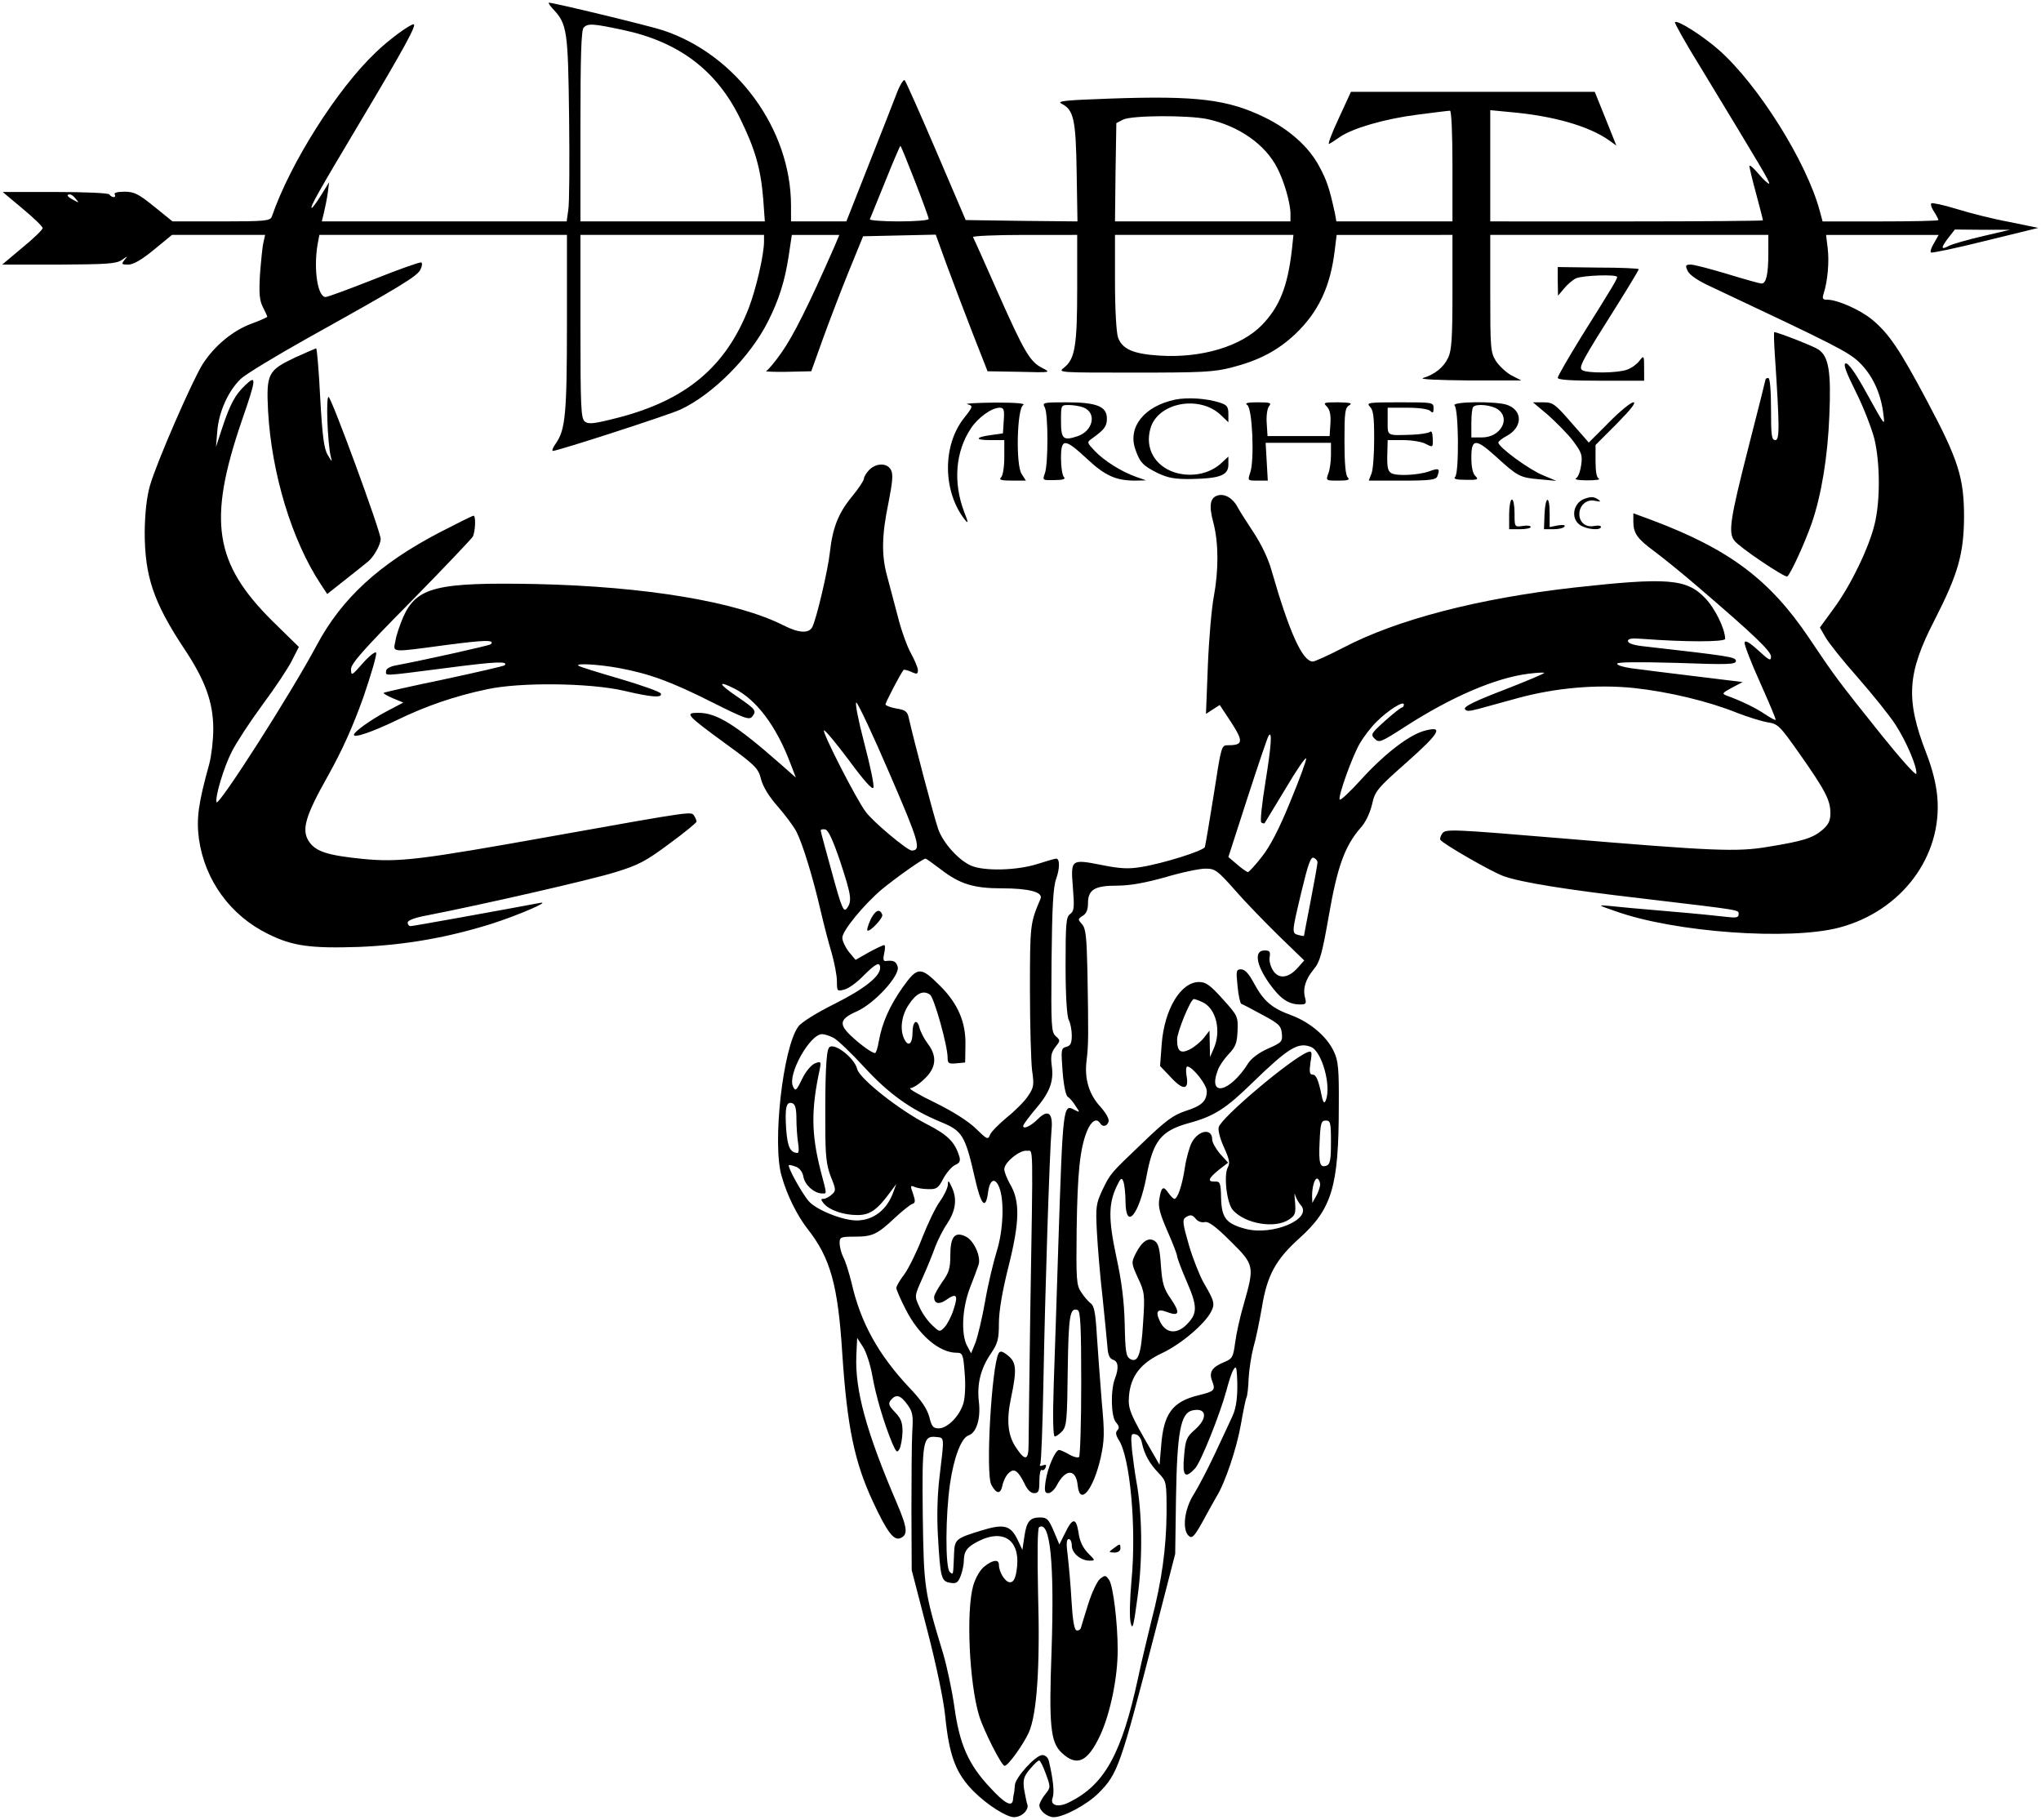 <?xml version="1.0" encoding="UTF-8"?>
<svg data-bbox="0.8 1 754.2 672" viewBox="0 0 756 674" height="898.667" width="1008" xmlns="http://www.w3.org/2000/svg" data-type="shape">
    <g>
        <path d="M204.8 3.3c5.3 5.6 5.6 8 6 40.2.2 16.5.1 31.9-.3 34.2l-.6 4.3h-90.7l.8-3.3c.4-1.7 1.1-5 1.4-7.2l.5-4-2.9 4.7c-1.7 2.7-3.2 4.8-3.5 4.8-.9 0 2.3-5.7 18-32 16.3-27.3 21-36 19.7-36-1.4 0-9.3 5.8-14 10.4-14.3 13.5-31.8 41.2-38.5 60.8-.6 1.6-2.4 1.8-18.7 1.8H63.9l-6.8-5.5c-5.8-4.7-7.4-5.5-11-5.5-2.6 0-4 .4-3.6 1 .3.5.2 1-.4 1-.5 0-1.2-.4-1.6-1-.3-.5-8.8-.9-20.1-.9H1l7.4 6.2c4.1 3.4 7.4 6.6 7.4 7.2 0 .5-3.3 3.8-7.5 7.2L.8 98h20.9c17.9-.1 21.3-.3 23.4-1.7 2.3-1.6 2.3-1.6 1 0-1.2 1.5-1.1 1.7 1.4 1.7 1.9 0 5-1.8 9.5-5.5l6.7-5.5h34.5l-.6 2.7c-.4 1.6-.9 6.9-1.3 11.9-.4 7.2-.2 9.6 1.1 12.2.9 1.7 1.6 3.3 1.6 3.5s-2.6 1.4-5.9 2.6c-6.8 2.5-13.6 8.1-18 14.9-3.9 6.2-17.2 36.7-19.6 45.2-1.2 4.4-1.8 10-1.9 17 0 16.3 3.2 26 14.6 43.2C76 251.9 79 260.1 79 270c0 4.2-.7 10-1.5 13-4.1 14.7-4.8 20.3-3.8 27.8 2.2 15.3 11.7 28.3 25.6 35.1 9 4.5 15.8 5.4 33.7 4.8 17.1-.7 33.1-3.5 49.5-8.7 9.6-3.1 21.9-8.4 17.5-7.6-13.8 2.6-47 8.6-47.9 8.6-.6 0-1.1-.6-1.1-1.3 0-.8 2.5-1.8 6.8-2.6 20.6-4 61.7-13.4 70.2-16.1 8.5-2.6 11.3-4.1 19.9-10.5 5.6-4.1 10.1-7.8 10.1-8.2 0-.5-.4-1.4-.9-2.2-1.1-1.6 0-1.8-51.5 7.4-50.8 9.1-57.7 9.9-71.3 8.6-12.9-1.3-17.4-2.7-19.9-6.5-2.8-4.3-1.3-9.4 7.1-24.3 5.4-9.7 9.2-18.2 13.1-29.1 2.9-8.5 5.1-15.9 4.7-16.5-.3-.5-2.5 1.2-4.9 3.9-4.1 4.7-4.3 4.8-4.4 2.3 0-2.1 4.4-7.1 22.1-25 12.1-12.3 22.4-23.2 23-24.1 1-1.9 1.2-7.8.3-7.8-.4 0-6 2.8-12.6 6.2-22.4 11.7-36.2 24.4-45.5 41.8-9.6 18-36.5 60-37.1 58.1s2.7-13 5.7-18.8c1.6-3.2 6.7-11 11.4-17.4 4.7-6.3 9.6-13.7 10.9-16.4l2.5-4.9-9.7-9.5c-21.7-21.5-24.1-37.2-11.5-74.1 5.5-15.8 5.6-17.4 1.4-13.4-3.8 3.6-5.6 6.9-8.6 15.9l-2.3 7 .5-6c.6-7.1 4.1-14.8 8.7-19.2 1.8-1.7 13-8.5 24.8-15.1 34.3-19.1 40.4-22.8 41.7-25.3.7-1.4.8-2.5.3-2.7s-8.4 2.6-17.4 6.2c-9.1 3.6-17.2 6.6-18 6.6-2.9 0-4.5-10-3-19.3l.7-3.7H210v32.7c0 33.8-.6 39.5-4.1 44.5-1.1 1.5-1.6 2.8-1.1 2.8 1.8 0 42.9-13.3 47.2-15.3 11.9-5.5 25.9-19.5 32.5-32.7 4-7.9 6.2-14.9 7.6-24l1.2-8h17.6l-1.9 4.5c-9.5 21.6-15.1 32.8-19.6 39.2-2.4 3.4-4.9 6.4-5.6 6.7-.7.2 2.8.4 7.7.3l9-.2 4.3-12c2.4-6.6 6.7-17.9 9.6-25l5.3-13 13.4-.3 13.5-.3 4.1 11.3c2.3 6.2 6.6 17.6 9.6 25.3l5.5 14 11.8.2c11.7.3 11.8.3 8.5-1.4-4.6-2.3-6.7-5.9-16.6-28.2-4.7-10.7-8.8-19.8-9.1-20.3-.3-.4 8.3-.8 19-.8H399v19.6c0 21.3-.8 26.3-4.8 29.5-2.5 1.9-2.3 1.9 26 1.9 24.9 0 29.4-.2 36-1.9 10.1-2.6 17-6.2 23.6-12.4 8.6-8.2 13-17.6 14.6-31l.7-5.7H538v21.1c0 17.2-.3 21.7-1.6 24.4-1.7 3.6-5 6.2-9.3 7.5-1.5.5 5.9.8 16.9.9h19.5l-3.7-1.9c-2-1.1-4.5-3.5-5.7-5.3-2-3.2-2.1-4.8-2.1-25.1V87h103v6.7c0 8-.8 11.3-2.5 11.3-.7 0-6.4-1.6-12.6-3.5-6.3-1.9-12.4-3.5-13.6-3.5-2 0-2.1.3-1.2 2.3.7 1.5 3.8 3.7 8.7 5.9 46.3 21.8 50.8 24.1 54.9 28 4.8 4.7 7.8 11.1 8.8 18.3.7 5.7 1.3 6.4-7.1-8.7-3.5-6.2-5.9-9.5-6.8-9.2s.2 3.3 3.9 10.7c2.8 5.6 5.8 13.4 6.8 17.3 2.1 8.9 2.2 22.7.1 31.4-2 8.6-8.9 22.9-15.2 31.4l-5.1 7 2 3.5c1.1 2 6.5 8.8 12.1 15.1 5.5 6.3 11.8 14.1 13.9 17.4 4 6.1 8.2 16 7.7 18.2-.2.7-6-5.8-12.9-14.4-16.4-20.5-17.2-21.6-26.8-35.9-14.6-21.7-29.6-32.9-58.3-43.7l-6.8-2.5v3c0 4.4 1.4 6.4 7.8 11.1 3.1 2.3 10.4 8.2 16.2 13.2 21 18 27 23.8 27 25.8 0 1.7-.7 1.4-4.7-2.3-3.4-3.1-4.9-3.9-5.1-2.9-.1.9 2.5 7.6 5.8 14.9 3.3 7.4 5.9 13.5 5.7 13.7s-2-.8-4.1-2.2c-3.4-2.3-8.8-4.9-14.1-6.8-1.8-.7-1.5-1 2-2.9l4-2.1-18-2.2c-9.9-1.2-20.4-2.5-23.2-2.9-2.9-.4-5.3-1.1-5.3-1.7s7.2-.7 22-.3c19.1.7 22 .6 22-.7 0-1.5-2.2-1.8-34.7-5.5-3.4-.4-5.3-1.1-5.3-1.9 0-.9 1.4-1.1 5.3-.8 15.8 1.2 30.7 1.2 30.7 0 0-3.7-3.8-11.4-7.4-15.1-6.9-7.2-14-7.7-48.5-3.9-35.3 4-65.6 11.8-85.6 22.3-5.4 2.8-10.5 5.1-11.2 5.1-3.8 0-8.6-10.4-15.3-33.7-1.2-4.4-3.9-9.9-6.6-14-2.5-3.8-5.2-8-6-9.5-1.7-3.3-4.8-5.1-7.4-4.3-2.8.9-3.3 3.7-1.5 10.3 1.9 7.5 1.9 17.4.1 27.2-.8 4.1-1.8 15.6-2.2 25.5l-.7 17.9 2.6-1.7 2.5-1.6 4.3 6.5c4.5 7 4.4 8.4-1.2 8.4-2.5 0-2.5.1-5.3 18.2-1.6 10.1-3.1 18.8-3.3 19.5-.5 1.4-15.5 6.1-23.6 7.4-4.7.8-7.9.6-14.4-.7-11.7-2.3-11.7-2.2-10.9 8.2.6 7.5.5 8.8-1 9.9s-1.7 3.3-1.7 19.2c0 11.3.5 18.8 1.2 20.1.6 1.1 1.1 3.7 1.1 5.7 0 2.9-.5 3.8-2 4.2-2 .5-2 1-1.4 9.2.4 5.1 1.2 8.9 1.9 9.3s2 1.9 2.9 3.4c1.7 2.5 1.7 2.5-.5 1.4-4.1-2.3-4.2-1.3-5.9 50.5-.6 18.1-1.3 41.4-1.7 51.7-.4 12.2-.2 18.8.4 18.8.5 0 1.8-.9 2.8-2 1.6-1.8 1.8-4.3 2-22.6.3-20.3.8-23.3 3.7-22.2 1 .4 1.3 6.1 1.3 27.1 0 14.6-.4 26.9-.8 27.3s-2.1 0-3.6-.9c-1.6-.9-3.3-1.7-3.8-1.7-1.4 0-4.3 6.7-5 11.6-.5 3.6-.3 4.4 1 4.4.9 0 2.3-1.3 3.1-2.8 3.3-6.4 7.2-6.3 7.8 0 .8 7.7 5.8 1.5 8.5-10.3 1.4-6.5 1.5-9 .4-20.8-.6-7.4-1.4-18.3-1.8-24.3-.5-8.6-1-11.2-2.3-12.1-.9-.7-2.5-2.5-3.5-4.1-1.8-2.6-1.9-4.7-1.7-23 .3-21.2 1.2-30.1 3.8-36.6 1.6-3.9 3.6-5.1 4.9-3 .9 1.5 2.5 1.2 3.1-.5.4-.9-.8-3.1-2.9-5.5-4.4-4.7-6.1-10.6-5.2-17.4.7-5.6.7-9.5.3-32.7-.3-13.1-.6-16-2-17.6-1.6-1.8-1.6-1.9.2-3.1 1.4-.8 2-2.3 2-4.6 0-5.1 2.4-6.6 10.7-6.6 4.9 0 10.3-1 17.9-3.1 6-1.8 12.7-3.2 14.9-3.2 3.6 0 4.4.6 10.9 7.9 3.8 4.4 11.2 12 16.3 17l9.4 9.1-2.3 2.6c-3.5 4-7.1 4.4-9.2 1.2-1-1.5-1.6-3.8-1.3-5.1.3-2 0-2.4-1.9-2.4-3.9 0-3.2 5.1 1.6 12 4.2 5.9 7.2 8 11.6 8 2.1 0 2.4-.3 1.8-2.5-.9-3.5.2-6.8 3.2-10.5 2.3-2.7 3.1-5.6 5.6-19.8 3.1-18 5.9-25.8 11.6-32.4 2-2.1 3.6-5.6 4.4-8.8 1.1-5 1.8-5.9 13-15.8 12.4-11 13.8-13.7 5.9-11.4-5.7 1.8-14.6 8.7-23.1 18.1-4.1 4.5-7.6 7.8-7.8 7.2-.5-1.5 4.7-16 7.5-20.8 1.4-2.4 4.2-6.1 6.3-8.1 4.2-4.2 10-7.8 10-6.3 0 .6-.3 1.1-.7 1.1-.5.1-3.3 2.3-6.3 5-5.1 4.6-5.4 5-3.8 6.6s2.3 1.3 11-4.3c17.3-11.2 33.8-18.3 46.1-19.8 3.2-.4 5.7-.5 5.7-.3 0 .3-6.7 3.1-14.9 6.3-10.2 3.9-14.8 6.1-14.5 7 .4 1 1.4 1 5.2 0 2.6-.7 9-2.5 14.2-3.9 14.2-3.9 29.5-5.2 43.2-3.8 13 1.4 27.9 5 38.2 9.2 3.9 1.5 9 3.1 11.3 3.5 3.9.6 4.5 1.2 11.9 11.7 9.5 13.5 11.4 17.2 11.4 21.9 0 2.9-.7 4.3-3 6.3-3.6 3-7.1 4.1-20 6.2-11.7 2-20.2 1.6-77.5-3.2-39.4-3.3-42-3.4-43.2-1.8-.7.9-1 2-.8 2.4.9 1.5 19.2 12 23.5 13.5 6.5 2.3 23 5 52.5 8.4 36.1 4.3 34.5 4 34.5 5.7 0 1.2-.9 1.4-4.2 1-2.4-.3-12.2-1.3-21.8-2.1s-19.5-1.7-22-2c-4.3-.4-4.2-.3 2.5 2 21.8 7.8 64.5 10.9 82.9 6 22.9-6.1 38.1-26.3 36.2-48.3-.4-4.7-1.8-10.4-4.1-16.3-7.7-19.9-7.1-29.5 3-49.1 8.8-17.2 10.9-24.6 11-38.3 0-14.6-2.1-21.2-13.7-43-10.2-19.2-14.1-24.9-20.3-30.1-4.5-3.7-12.9-7.4-16.6-7.4-1.8 0-2-.4-1.4-2.3 1.5-4.6 2.1-11.9 1.5-16.7l-.6-5h41.7l-1.7 3c-1 1.6-1.5 3.2-1.2 3.5s9.4-1.6 20.2-4.3l19.6-4.8-10.7-2.2c-6-1.1-14.7-3.3-19.5-4.8-4.9-1.5-9.1-2.4-9.4-2.1-.4.4.1 1.8 1 3.1.9 1.4 1.6 2.8 1.6 3.1s-9.7.5-21.5.5h-21.4l-1.1-4.1c-4.9-18-22.6-46.3-37.2-59.3-6-5.3-15.4-11.3-16.4-10.4-.2.3 3.9 7.7 9.3 16.4 23 37.9 26 42.9 25.6 43.4-.2.2-2-1.3-3.8-3.5-1.9-2.2-3.4-3.6-3.5-3 0 .5 1.1 5.2 2.5 10.3s2.5 9.5 2.5 9.8c0 .2-22.7.4-50.5.4H552V40.8l7.3.7c16.1 1.4 29.2 5.2 36.6 10.4l2.8 2-4-10-4-9.9h-90.3l-4.6 10c-2.6 5.5-4.1 9.7-3.5 9.3.7-.3 2.4-1.5 3.9-2.5 4.7-3.3 16.8-6.8 28.6-8.3 6.2-.8 11.7-1.5 12.3-1.5.5 0 .9 8.2.9 20.5V82h-43l-.5-2.8c-2-9.3-3-12.3-5.8-17.5-3.8-7.2-11-13.7-20.2-18.2-13.7-6.7-25.2-8.1-57-7-16.8.6-20.2.9-18.3 1.9 4.5 2.3 5.3 5.7 5.6 25.4l.3 18.2-20.7-.2-20.7-.3L346.8 56c-6-14-11.3-25.9-11.7-26.3s-1.8 1.8-3 5-5.9 15.1-10.4 26.5L313.5 82H293v-5.8c0-28.4-20.2-56-47.5-65C240.3 9.5 205.2 1 203.3 1c-.3 0 .3 1 1.5 2.3m26 7.8c20.7 4.4 34.7 15 43.4 32.9 5.5 11.2 7.6 18.5 8.5 29.7l.6 8.3H215V46.7c0-26.1.3-35.6 1.2-36.5 1.6-1.6 3.3-1.5 14.6.9m216.4 33c11.6 2.5 21.4 9.3 25.9 18.1 2.6 5 4.9 13.1 4.9 17V82h-65l.2-18.2.3-18.2 2.5-1.3c3.2-1.6 23.9-1.7 31.2-.2m-108.3 23c2.8 7.2 5.1 13.5 5.1 14s-5 .9-11.1.9-10.9-.4-10.7-.8 2.7-6.7 5.7-14c2.9-7.3 5.5-13.2 5.6-13.2.2 0 2.6 5.9 5.4 13.1M28.1 73.7c1.3 1.5 1.2 1.5-.8.4-2.4-1.2-2.9-2.1-1.4-2.1.5 0 1.5.7 2.2 1.7m706.2 13.8c-5.6 1.3-11.1 2.9-12.3 3.5-3.1 1.7-3.2.9-.4-2.8l2.5-3.2 10.2.1h10.2zM283 89.4c0 4.9-2.9 17.5-5.7 24.8-8.5 21.7-23.2 34-48.4 40.5-9 2.3-10.9 2.5-12.3 1.4-1.4-1.2-1.6-5.2-1.6-35.2V87h68zm195.5 3.3c-1.6 13.6-4.6 21-11.1 27.7-7.7 7.9-22.4 12.3-37.9 11.3-9.7-.6-13.9-2.4-15.4-6.8-.6-1.9-1.1-10.4-1.1-20.5V87h66.1zm-9.8 197.1c-1.3 8-2 14.5-1.5 14.8.5.4 1.1.4 1.2.3.1-.2 3.6-5.9 7.7-12.7 4-6.8 7.5-11.9 7.7-11.3.2.5-2.4 7.6-5.8 15.8-4.1 10.1-7.5 16.7-10.6 20.6-2.4 3.1-4.8 5.7-5.2 5.7-.4-.1-2.2-1.3-3.9-2.8l-3.3-2.8 7.1-22c3.9-12 7.4-22.4 7.8-22.9 1.4-2.2 1 3.7-1.2 17.3m19.3 29.6c0 .6-1.1 6.9-2.5 14.1-1.4 7.1-2.5 13-2.5 13.1s-.9 0-2-.3c-2.6-.7-2.6-.7 1.1-16.2 2.4-10 3.4-12.9 4.5-12.4.8.3 1.4 1 1.4 1.7"/>
        <path d="m577 104.2.1 5.3 2.2-2.6c1.2-1.5 3.2-3.2 4.4-3.8 2.3-1.1 15.3-1.6 15.3-.5 0 .8-1.8 3.8-13.2 22-4.8 7.8-8.8 14.7-8.8 15.3 0 .8 4.9 1.1 16 1.1h16v-4.8c0-4.6-.1-4.7-1.8-2.5-.9 1.2-3 2.7-4.5 3.2-3.4 1.3-14.7 1.4-16.6.2-1.5-1-.4-3 13.6-25.2 4-6.4 7.3-11.9 7.3-12.2s-6.7-.6-15-.6l-15-.2z"/>
        <path d="M657.4 131.2c1.8 27 1.8 31.8.2 31.8-1.4 0-1.6-1.7-1.6-11.5 0-7-.4-11.5-1-11.5-.5 0-1 .2-1 .4s-2.9 11.8-6.5 25.8c-6.6 25.9-7.4 31-5.1 34 1.7 2.4 18.7 13.8 19.6 13.3 1.2-.7 6.8-13.1 9.1-19.8 3.6-10.5 5.9-24.6 6.5-39.7.7-16.4-.2-22-4.1-24.6-1.8-1.2-14.8-6.3-16.3-6.4-.2 0-.1 3.7.2 8.2"/>
        <path d="M109.3 132.4c-10.1 4.8-10.7 6-10 19.9 1.3 23.1 8.8 47.8 19.4 63.9l2.5 3.8 6.7-5.3c3.6-2.8 7.4-5.9 8.4-6.7 2.2-1.8 4.7-6.3 4.7-8.4 0-2.8-18.3-52.6-19.3-52.6s-.4 16.7.8 22c.6 2.3.5 2.2-1.1-.5-1.4-2.3-2-7-2.8-21.3-.5-10-1.2-18.2-1.5-18.2-.3.1-3.8 1.6-7.8 3.4"/>
        <path d="M435.3 148c-11.4 2.4-17.6 10.1-14.8 18.3 1.7 5 2.9 6.2 8.3 8.9 3.8 1.8 6.3 2.3 12.7 2.2 10.4-.2 13.5-1.4 13.5-5.3v-3l-2.6 2.4c-4.4 4.1-11.3 5.4-17.5 3.4-7.3-2.5-10.8-9-8.8-16.1 2.6-9.7 18.2-12.7 26.2-5l2.7 2.6v-3.1c0-2.7-.5-3.3-3.2-4.2-5.1-1.6-11.9-2-16.5-1.1"/>
        <path d="M358.3 149.7c2.2.6 2.2.8-1.2 5.1-8.1 10.2-7.9 27.3.3 37.7 1.3 1.6 1.3 1-.3-3-4.1-10.9-3.2-22.2 2.5-30.8 2.6-4 7.7-7.7 10.7-7.7 1.5 0 1.8.7 1.5 4.7l-.3 4.8-4.2.6c-6.2.8-6.4 1.9-.5 1.9h5.2v6.3c0 3.6-.5 6.8-1.2 7.5-.9.9 0 1.2 4 1.2h5.2l-1.6-2.5c-2.2-3.4-1.7-24.1.6-25.5 1-.6-2.7-.9-10.5-.9-6.6.1-11.2.3-10.2.6"/>
        <path d="M387 150.9c1.3 2.5 1.3 21.1 0 24.5-.9 2.5-.8 2.5 3.6 2.4 3.2 0 4.2-.4 3.5-1.1-.6-.6-1.1-3.7-1.1-6.9 0-7.6 1.3-7.6 9.6.1 6.7 6.3 10.8 8.1 17.9 8.1l4-.1-3.7-1.3c-5.4-1.9-11.9-6-15.3-9.6-2.9-3.1-3-3.2-1-4.6 4.6-3.3 5.5-4.5 5.5-7.4 0-4.5-3.8-6-15-6-8.7 0-9 .1-8 1.9m14.3 0c5.1 2 3.6 8.8-2.3 10.7-5.2 1.7-6 1-6-5.7 0-5.9 0-5.9 2.9-5.9 1.6 0 4.1.4 5.4.9"/>
        <path d="M462 150c1.9 1.2 2.7 20.4 1.1 25-1 3-1 3 2.7 3h3.8l-.4-7-.4-7H493v4.4c0 2.5-.4 5.6-1 7-.9 2.6-.9 2.6 3.7 2.6 3.7 0 4.4-.3 3.5-1.2q-1.2-1.2-1.2-13.5c0-10.6.2-12.3 1.8-13.2 1.3-.8.3-1-4.1-1.1-5.4 0-5.7.1-4.2 1.6 1.1 1.2 1.5 3 1.3 6.3l-.3 4.6h-23l-.3-4.8c-.2-2.7.2-5.5.9-6.3 1-1.2.3-1.4-4.2-1.4-3.8 0-5 .3-3.9 1"/>
        <path d="M507.4 150.6c1.3 1.2 1.6 3.8 1.6 11.9 0 5.7-.4 11.5-1 12.9l-1 2.6h12.4c10.4 0 12.5-.3 13-1.6 1.1-2.9.6-3.2-3.1-1.8-4.1 1.4-12.1 1.8-14 .6-1.3-.8-1.6-2.3-1.4-8l.1-4.2h5.8c3.1 0 6.9.6 8.3 1.4 2.7 1.4 2.7 1.3 2.6-2-.1-2.2-.4-3-1.1-2.4-.6.4-3.6.9-6.6 1-9.5.3-9 .6-9-5v-5h7.3c4.3 0 7.8.5 8.5 1.2.9.9 1.2.7 1.2-1 0-2.2-.3-2.2-12.6-2.2-11.4 0-12.4.1-11 1.6"/>
        <path d="M538.8 150.2c1.5 1.5 1.7 24.9.2 26.4-.8.8.5 1.1 3.9 1.1 4.4.1 4.9-.1 3.6-1.4-1-.9-1.5-3.4-1.5-6.9 0-7 1.6-7.1 9-.4 8.1 7.4 9 7.9 16.1 8.5l6.4.6-5-2.1c-5-2-16.5-10.4-16.5-12.1 0-.4 1.3-1.5 3-2.4 5.9-3.1 6.2-9.3.4-11.5-3.9-1.5-21.1-1.3-19.6.2m16 1.4c4.9 3.4 1 10.4-5.8 10.4h-4v-5.3c0-3 .3-5.7.7-6 1.2-1.3 6.8-.7 9.1.9"/>
        <path d="M573.4 153.7c3 2.7 7.2 6.9 9.2 9.5 3.2 4.3 3.6 5.3 3.1 8.9-.3 2.3-1.1 4.6-1.9 5-.8.5.9.8 4.2.8 3 0 4.9-.3 4.3-.6-.9-.3-1.3-2.6-1.3-6.5v-6l7.9-7.9c5.1-5.2 7.3-7.9 6.1-7.9-.9 0-5.1 3.4-9.1 7.5l-7.4 7.4-6.5-7.4c-6-6.9-6.8-7.5-10.3-7.5h-3.9z"/>
        <path d="M322 174c-1.1 1.1-2 2.6-2 3.3 0 .6-2 3.7-4.5 6.7-5 6.1-7.1 11.5-8.1 20.5-.7 6.6-5 24.8-6.5 27.7-1.3 2.5-5 2.3-10.7-.6-17.4-8.8-51.2-14.4-91.7-15.3-36.7-.7-44.1 1.1-49.1 12.1-1.2 2.8-2.6 6.8-2.9 8.8-.9 4.6-2.3 4.5 18.6 1.7 14.5-1.9 18.3-2 16.7-.3-.5.5-25.4 6-35 7.8-2.3.4-3.8 1.3-3.8 2.1 0 1.9-1.9 2 22.3-1.1 18.3-2.4 23.2-2.6 21.6-1-.3.3-10.3 2.6-22.4 5.2-12.1 2.5-22.2 4.8-22.4 5s1.3 1.1 3.4 2l3.9 1.6-6.1 3.2c-6.2 3.3-12.1 7.6-12.2 8.7-.2 1.4 6.8-1 15.9-5.4 10.7-5.2 21.4-8.9 33.3-11.4 12.2-2.7 38-2.4 50.7.5 10.6 2.5 14.3 2.7 13.8 1.1-.2-.7-7.1-3.1-15.2-5.5-8.2-2.4-15.1-4.5-15.4-4.9-1-.9 7.2-.5 15 .9 11.3 2.1 19.3 5 34.6 12.7 12.2 6.1 13.8 6.7 14.9 5.2 1.6-2.1 1.2-2.6-5.8-7.4-6.8-4.6-7.3-6.1-.9-2.9 8.3 4.2 15.6 14 20.8 27.8l2 5.2-5.9-5.2c-16.4-14.4-23.4-18.8-30.2-18.8-5.2 0-4.6.7 10.3 11.6 10.9 7.9 11.9 9 12.9 13 .7 2.7 2.9 6.4 6.2 10.1 2.8 3.2 5.9 7.4 6.9 9.3 2.3 4.5 6.1 16.9 8.9 29 1.2 5.2 3.1 12.5 4.2 16.1 1 3.6 1.9 8.2 1.9 10.3 0 3.7.1 3.8 2.7 3.1 1.5-.3 4.7-2.6 7.1-5.1 4.6-4.6 6.2-5.4 6.2-2.9 0 3.1-5.9 7.8-16.9 13.3-6.6 3.3-12.3 6.8-13.4 8.4-5.7 7.7-9.7 43.4-6.2 55.3 2 7.2 5.8 14.7 9.6 19.6 8.5 10.8 11.3 20.8 12.9 46.4 1.8 27 4.5 40.1 11.5 55 5 10.7 7.5 14.1 9.9 13.2 3-1.2 2.8-3.6-1.2-13-11.3-26.3-15.6-42-15-54.8l.3-6.4 2.2 3.4c1.2 1.9 2.7 6.6 3.4 10.5 1.2 7.1 4.3 17.7 7.4 25.1 1.5 3.4 1.8 3.7 2.7 2.1.5-1 1-3.8 1.1-6.2 0-3.6-.5-5-2.8-7.4s-2.6-3.2-1.5-4.5c1.9-2.3 3.6-1.8 6.1 1.7 2 2.7 2.2 4.1 1.8 10.2-.2 3.9-.3 17-.3 29.1l.1 22 5.7 22c3.4 13.1 6.1 26 6.7 32 1.5 14.8 3.9 21.3 10.6 28 4.9 4.9 12.1 9.5 14.9 9.5 2.9 0 5.7-2.8 4.9-4.8-.3-.9-.8-3.5-1.2-5.7-.4-3.4-.1-4.6 2.2-7.3 1.5-1.8 3-3.2 3.4-3.2s1.5 2.2 2.5 5c1.8 4.9 1.8 5-.3 7.6-1.2 1.5-2.1 3.3-2.1 4 0 2 2.9 4.4 5.3 4.4 3.7 0 12.3-4.6 16.6-8.9 7.2-7.2 8.1-10 20.8-59.1l7.6-29.5.3-20.9c.4-24 1.7-31.1 5.9-32.2 5.4-1.3 6.1 2.7 1.1 7.1-3.1 2.7-3.5 3.7-4 9.7-.7 7.5.3 8.7 4.1 4.6 2.2-2.5 9.3-20.3 11.6-28.9.8-3.1 1.9-6.5 2.5-7.5 1-1.6 1.2-1.3 1.4 2.1.4 6.9-.2 11.9-1.7 15-.7 1.6-3.6 7.7-6.3 13.5s-6.3 12.7-8 15.4c-3.6 5.6-4.4 13.3-1.8 15.5 1.2 1 2.1 0 5.2-5.6 2-3.7 4.3-7.8 5-9 3.2-5.1 7.5-18 9-26.6.9-5.1 1.8-9.6 2.1-10.1s.7-3.7.8-7.1c.2-3.4 1-8.6 1.8-11.6.9-3 2.2-9.5 3.1-14.6 1.9-11.9 5.1-17.8 13.9-25.7 12.1-10.9 14.6-19.2 14.6-49.1.1-13.4-.2-16.7-1.8-20-2.5-5.5-8.8-10.9-15.8-13.5-7.2-2.6-10.2-5.2-13.8-11.8-1.9-3.6-3.4-5.2-4.8-5.2-1.8 0-1.9.5-1.3 6.2.3 3.5 1 6.4 1.4 6.6.4.1 3.9 1.9 7.7 4 6.2 3.3 7 4.1 7.3 6.9.3 3.1 0 3.4-5.2 5.7-3.2 1.4-6.1 3.6-7.2 5.3-6.8 10.9-15.2 12.9-11.3 2.6.5-1.5 2.4-4.2 4-5.9 2.6-2.7 3.1-4.1 3.3-8.6.2-5.3.1-5.6-5.5-11.8-4.7-5.2-6.2-6.3-8.8-6.3-6.7 0-12.8 10-13.8 23l-.6 8.1 4 4.2c4.6 5 6.8 4.7 5.8-.6-.3-1.9-.2-3.4.3-3.4 1.9 0 7.2 6.7 7.2 9.1 0 3.7-1.9 5.5-8 7.4-4.4 1.5-7.2 3.5-15.4 11.4-12.7 12.1-12.2 11.6-15.3 17.9-2.3 5-2.5 6.1-2 15.5.3 5.6 1.2 16.5 2.1 24.2.8 7.7 1.6 15.9 1.8 18.3.2 3 .8 4.4 2.1 4.8 1.9.6 2.2 3 .7 6.9-1.7 4.4-1.5 14.3.4 16.3 1.1 1.3 1.3 2.1.5 2.9s-.6 1.8.5 3.6c4.2 6.4 6.6 32.5 4.7 52.2-.6 6.7-.8 13.5-.3 15.5.7 3 1.1 1.4 2.6-9.9 1.9-13.8 1.7-30.9-.5-42.6-.5-2.8-1.2-7.9-1.6-11.4-.5-5.8-.4-6.3 1.3-5.9 1.1.2 2.1 1.5 2.4 3.3.9 4.1 2.7 7.5 6.2 11.1 2.9 3.1 2.9 3.2 2.9 14.8-.1 13-1.8 25.3-5.6 39.8-1.3 5.4-3.6 14.8-4.9 21-6.1 28.3-12.4 39.7-25.4 46.2-4.2 2.2-7.4 1.3-6.3-1.6.7-1.9.2-6.9-1.4-13.6-.3-1.3-1.3-2.2-2.4-2.2-2.5 0-10.1 8.4-10.2 11.2-.1 1.3-.2 2.7-.4 3.3-.1.5-.3 1.6-.3 2.2-.4 2.7-3.2 1.1-8.5-4.7-8-8.5-11.3-16-13.2-29.9-.9-6.3-2.8-15.1-4.1-19.5-7.1-23.4-7.2-24.5-7.6-51.2-.3-27.6 0-29.8 5-29.2 3.1.3 3-.3 1.2 14.8-.8 6.5-1 14.7-.6 21.6.9 15.7 1.2 17.1 4.6 17.6 2.3.4 2.9-.1 3.9-2.7.6-1.7 1.1-4.1 1.1-5.2 0-3.7 1.1-5.3 5.2-7.4 9.9-5.1 16.2-.1 14.3 11.1-.5 2.9-1.2 4-2.4 4-1.8 0-4.1-3.8-4.1-6.5 0-2.1-2.3-1.8-5.3.6-1.6 1.2-3.3 4.1-4.2 7.1-2.7 9.4-1.5 36.2 2.2 48.3 1.7 5.5 8.3 18.5 9.4 18.5 1.3 0 6.9-7.8 9-12.4 3-6.9 4.2-24.3 3.4-51.8-.3-14.8-.2-23.9.4-24.2 4.1-2.6 5.7 13.1 4.6 45.9-1 27.5-.4 33.7 3.7 37.6 5.7 5.4 9.7 3.5 14.4-6.6 3.7-8.1 6.4-21.2 6.4-31.4s-1.7-23.9-3.2-26c-1.3-1.8-1.5-1.8-3.4-.3-1.1 1-3 5.1-4.3 9.2s-2.5 8.1-2.7 8.8c-.2.8-1 1.2-1.7 1-.8-.3-1.4-3.9-1.8-10.9-.3-5.7-1-13.2-1.4-16.7-.6-4.4-.5-6.2.4-6.2.6 0 1.1 1.1 1.1 2.4 0 2.8 3.3 5.6 6.6 5.6 2.2 0 2.1-.1-.6-2.8-1.9-2-3.1-4.4-3.5-7.6-.9-5.6-2.2-5.6-5 .2l-2.1 4.2-2.1-5c-1.9-4.4-2.5-5-5.1-5-3.8 0-5 1.6-5.8 7.3l-.7 4.7-1.9-4c-2.6-5.2-5.1-5.7-13.5-3.1-9.1 2.8-9.7 3.2-9.9 8.3-.1 2.4-.2 5.2-.3 6.3-.1 1.5-.4 1.6-1.3.7-1.7-1.7-1.6-21 .1-32.7 1.4-9.7 4.2-17.1 6.9-17.9 2.9-1 4.5-6.2 3.8-12.3-.8-6.7.6-12.4 4.5-18.1 2.5-3.7 2.9-5.3 2.9-11.1 0-4.4 1.2-11.7 3.6-21.2 4.1-16.4 4.3-24.1.5-30.4-1.1-2-2.1-4.4-2.1-5.5 0-2.5 5.8-7.2 8.4-6.8 2.4.3 2.3-5.8 1.2 61.3-.3 23.1-.6 44.4-.6 47.3 0 6.1-1.2 6.5-4.6 1.4-3.1-4.5-3.7-10.1-1.9-18.5 2.2-10.5 2-13.2-1.2-15.7-2-1.6-2.8-1.8-3.4-.8-2.6 4.8-4.9 44.7-2.7 48.7 1.9 3.5 3.4 3.6 4.1.3.3-1.6 1.3-3.7 2.3-4.6 2-2 3.5-1 5.9 3.9 1 2.2 2.3 3.5 3.5 3.5 1.7 0 2-.7 2-4.6 0-2.5.4-4.3.9-4s1.1-.1 1.4-.9c.4-1 .1-1.2-1-.8-1 .4-1.4.2-1-.4.4-.5.9-14.5 1.2-30.9.6-33.4 2.3-85.2 3-93 .6-6.2-1.3-7.7-5-4-2.6 2.6-5.5 4-5.5 2.6 0-.5 1.9-3 4.1-5.7 5.6-6.4 7.3-10.6 6.5-16.4-.5-3.7-.2-5.1 1.3-7.1 1.9-2.4 1.9-2.5.2-4s-1.8-3.5-1.6-27.9c.2-19.7.6-27.4 1.7-30.4 1.4-3.9 1.4-7.5 0-7.5-.4 0-3.6.9-7 2-7.5 2.4-19.7 2.7-24.5.6-4.6-2-10.4-8.4-12.2-13.6-1.4-3.9-9.1-33.1-10.9-41.2-.5-2.3-1.3-2.9-4.6-3.4-2.2-.4-4-1.1-4-1.5 0-.8 5.5-11.3 6.7-12.8.1-.2 1.4.1 2.8.7 2.1 1 2.5.9 2.5-.6 0-.9-1.2-3.7-2.5-6.1-1.4-2.4-3.7-8.7-5-14-1.4-5.3-3.2-12.1-4-15.1-2-7.4-1.9-14.9.6-26.8 1.5-7.7 1.8-10.6.9-12.2-1.4-2.6-5.4-2.6-8 0m7.5 112.5c10.9 25.2 11.9 28.5 8.2 28.5-1.6 0-14.4-10.7-17-14.3-3.4-4.4-16.2-29.5-15.5-30.2.3-.3 4.4 4.6 9.2 11 5.5 7.5 8.8 11.2 9.1 10.2.4-.8-1.2-8.2-3.4-16.6s-3.5-15.1-2.9-14.9 6.2 12.1 12.3 26.3M311.2 319c4.1 12.5 4.5 14.7 2.5 17.4-1.2 1.6-1.9.1-5.5-13.1-2.3-8.3-4.2-15.3-4.2-15.7s.7-.6 1.7-.4c1.1.2 2.8 3.9 5.5 11.8m37.3 3c7 5.4 12.1 7 22.5 7 10.2 0 15.5 1.4 14.4 3.9-3.8 9-3.9 9.3-3.9 33.6 0 13.2.4 26.7.8 30 .8 5.4.6 6.3-1.5 9.4-1.2 1.9-4.8 5.5-7.8 7.9-3 2.5-5.9 5.4-6.3 6.5-.7 1.9-1.1 1.7-5.1-2.2-2.7-2.7-8.5-6.4-15.2-9.7-6-2.9-10.1-5.3-9.2-5.4.9 0 3.3-1.5 5.2-3.4 4.4-4.1 4.8-8.4 1.3-13-1.3-1.7-2.7-4.4-3.1-5.9-.9-3.7-2.6-2.5-2.6 1.8 0 4-1.5 5.3-2.9 2.6-1.9-3.4-1.3-8.9 1.5-13 2.8-4.3 5.4-5.5 7.9-3.7 1.5 1.1 6.5 18.8 6.5 23.3 0 2.1.4 2.4 3.3 2.1l3.2-.3.1-6.5c.2-8.4-2.8-15.3-9.3-21.8-7.3-7.3-8.4-7.3-13.9.4-4.9 6.9-7.7 13.3-8.9 20.1-.4 2.4-1 4.3-1.4 4.3-1.1 0-5.3-3-8.8-6.3-4.7-4.4-4.3-6.3 2-9.1 6.6-2.9 16.2-13.4 15.2-16.6-.6-2-1.6-2.4-4.3-2.1-1 .2-1.2-.6-.7-2.8.4-1.7.4-3.1 0-3.1s-2.9 1.2-5.7 2.7l-4.9 2.8-2.5-3c-1.3-1.7-2.4-4-2.4-5.2 0-2.6 7.9-12.2 14.6-17.9 5.1-4.2 15.2-11.4 16.2-11.4.3 0 2.8 1.8 5.7 4m96.8 49.1c5.2 2.3 7.2 10.8 4.2 17.4l-1.3 3-.1-4.9-.1-4.9-2.1 2.7c-1.1 1.4-3.4 3.3-5.1 4.2-3.5 1.8-4.8.8-4.8-3.6 0-2.8 5-15 6.2-15 .4 0 1.8.5 3.1 1.1m-136.5 13.3c1.5.8 6.5 5.6 11.2 10.7 9.1 9.9 17.1 15.7 28.4 20.4 8.1 3.3 9.1 5 12.7 20.8 2.3 10.2 4 12 4.9 5.2.6-4.7 2.6-5.6 4.1-1.8 2 4.9 1.5 16.1-.9 23.7-1.2 3.9-3.2 12.1-4.3 18.5-1.1 6.3-2.8 13.3-3.6 15.4l-1.6 3.9-1.5-2.8c-2.3-4.4-1.8-14 1.1-21.5 1.4-3.5 2.8-7.4 3.2-8.6.9-3.1-1.9-9.1-4.9-10.4-4-1.9-5.6.2-5.6 7.1 0 4.7-.5 6.4-3 9.8-1.6 2.3-3 4.8-3 5.6 0 2.4 1.8 2.8 4.2 1.2 4.1-2.9 4.8-2.1 3.1 3.1-.8 2.7-2.4 5.7-3.4 6.8-1.8 1.9-1.9 1.9-4.8-.9-1.6-1.5-3.7-4.5-4.6-6.7-1.8-3.9-1.8-3.9 1.2-10.6 1.7-3.8 3.8-8.9 4.7-11.5 1-2.6 2.9-6.4 4.3-8.4 3.2-4.8 3.9-9.1 2-13.4-1.3-2.9-1.6-3.1-1.6-1.2-.1 1.2-1.4 4-3 6.2s-4.5 8.3-6.5 13.4c-2 5.2-5 11.3-6.6 13.5-1.7 2.2-3 4.5-3 5.1s1.5 4.1 3.4 7.8c4.9 9.7 12.5 16.2 19 16.2 2.1 0 2.4.5 2.9 7.3.4 4.2.2 9-.4 11.2-1.3 4.8-5.9 9.5-9.2 9.5-2.1 0-2.6-.7-3.5-4.3-.8-2.9-2.9-6.1-7.3-10.7-11.6-12.3-18.2-24.3-21.5-39-.9-3.6-2.2-7.8-3-9.3-.8-1.6-1.4-4-1.4-5.3 0-2.2.3-2.4 5.6-2.4 6.6 0 8.3-.8 14.9-7 2.8-2.6 5.7-4.9 6.4-5.1 1.2-.4 1.2-1.1.3-3.8-1.1-3-1-3.2.6-2.5.9.4 3.2.8 5.1.8 3 .1 3.7-.4 5.5-3.9 1.2-2.2 3.1-4.4 4.3-5 1.7-.7 2.1-1.5 1.7-3-1.6-5.4-4.2-8.1-11.8-12-10.6-5.4-25.3-17.1-26.1-20.6-1-4.2-9-10.3-10.5-7.8-1 1.5-1.4 10.7-1.3 28.9 0 11.1.4 14.4 2 18.7 2 4.9 2 5.3.4 6.7-1 .9-2.3 1.6-3.1 1.6-1 0-1 .3.1 1.7 2.1 2.5 7.3 4.3 12.5 4.3 4.7 0 7.4-1.9 12.6-9.1l1.8-2.4-1 2.7c-2.3 6.8-7.5 10.8-13.7 10.8-5.3 0-15.1-4-17.8-7.2-2.6-3.1-7.9-12.7-7.3-13.3.2-.1 1.3.1 2.6.6 1.4.5 2.5 2 2.8 3.8.6 3.1 4.1 6.1 6.9 6.1 1.8 0 1.9.8-.5-8.3-3.5-13.7-3.6-22.6-.4-37.5.6-3.1.5-3.2-1.7-2.4-1.4.6-3.4 2.9-4.8 5.8-2.2 4.5-2.5 4.7-3.4 2.7-2-4.5 6.3-19.3 10.8-19.3.9 0 2.8.6 4.3 1.4m176.7 3.3c4.1 1.5 7.7 14.4 5.6 19.8-.7 1.6-1.1.8-2-3.8-.9-3.9-1.7-5.7-2.8-5.7-1.2 0-1.4-.8-.9-4.5.7-4 .5-4.4-1.1-3.8-6.1 2.4-32 24.2-32.9 27.8-.3 1.1.6 4.5 2 7.5 1.9 4.2 2.3 5.8 1.4 7.3-1.6 3-.4 13.4 1.9 15.9 4.6 5.1 15.5 6.9 20.7 3.5 2.4-1.6 2.6-2.3 2.3-6.5-.3-2.6-.2-3.8 0-2.7.3 1.1 1.2 2.8 2.1 3.8 4.6 5.1-10.4 11.5-20.5 8.8-7.1-1.9-8.8-4-9-11.3-.1-5.7-.4-6.3-2.2-6.2-3 .1-2.6-1.1 1.3-4.3l3.5-2.7-3-3.3c-1.6-1.9-2.9-4.2-2.9-5.3 0-4.3-5.1-3.5-7.6 1.2-.8 1.6-2 5.7-2.5 9.1-1 6.7-2.7 11.7-3.9 11.7-.4 0-1.4-1-2.3-2.3-1.8-2.7-2.6-2.1-3.3 2.5-.5 2.7.3 5.5 3 11.7 2 4.5 3.6 8.7 3.6 9.3s1.6 4.9 3.6 9.5c4 9.2 4 11.8-.1 15.9-3.7 3.7-7.7 3.2-9.8-1.1-1.9-3.9-1-5 2.8-3.5 4.3 1.6 4.7.2 1.3-4.8-2.8-4-3.3-5.8-3.8-12.6-.4-6-.9-8.1-2.3-9-2.3-1.5-4.7.1-7 4.6-1.7 3.4-1.7 3.6.8 9.1 2.5 5.3 2.6 6.2 1.9 16.7-.7 11.8-1.9 14.9-4.8 13.3-1.5-.9-1.8-2.7-2-12.9-.2-8.4-1.1-15.7-3.1-24.9-3-14-2.9-19.7.1-26.1 1.5-3.2 1.9-3.4 2.5-1.8.4 1 .8 4.5.8 7.7.2 10.5 5 4.5 7.7-9.3 2.5-13.6 5.4-17.2 15.9-20.1 9.2-2.5 13.6-5.3 23.5-15 13.2-12.8 16.8-15 21.5-13.2M295 414.4c0 2.8.3 6.8.6 8.8.4 2.1.3 3.8-.2 3.8-2.7-.1-3.7-2.2-4.2-8.8-.5-8 0-10.4 2.3-9.6 1.1.4 1.5 2.1 1.5 5.8m198 8.6c0 6.4-.3 8.2-1.6 8.7-2.5.9-3-.7-2.6-9 .3-6.8.6-7.7 2.3-7.7s1.9.8 1.9 8m-4 15.8c-.1.9-.7 2.8-1.5 4.2l-1.4 2.5-.1-2.5c0-3.7 1.1-7.1 2.1-6.4.5.3.9 1.3.9 2.2m-45.9 12.8c.7.8 2.1 1.3 3.2 1 1.3-.3 4 1.6 9.5 7.1 8.9 8.8 8.9 9.2 4.9 23.3-1.4 4.7-2.8 11.1-3.2 14.3-.7 5.2-1 5.9-3.9 7.1-4.7 1.9-5.9 3.8-4.6 7.1 1.3 3.4.9 3.8-5.3 5.3-9.5 2.4-12.7 6.8-13.6 18.7l-.6 7-2.6-4.5c-8.6-14.8-9.1-16.2-8.7-21.2.7-7.3 4.4-12 12.3-15.7 7-3.3 15.7-10.7 18.1-15.3 1.5-2.9 1.2-4-2.8-10.8-1.4-2.5-3.9-8.7-5.4-13.8-2.3-7.9-2.5-9.5-1.3-10.3 1.9-1.2 2.5-1.1 4 .7"/>
        <path d="M322.5 340.5c-.9 2-1.5 3.9-1.2 4.1.7.8 5.9-4.6 5.5-5.8-.9-2.5-2.6-1.7-4.3 1.7"/>
        <path d="M587 184.7c-4.3 1.5-5.3 7.3-1.8 9.7 2.4 1.7 7.8 2.2 7.8.7 0-.4-1.1-.6-2.5-.3-3.1.6-5.5-1.3-5.5-4.4 0-3.3 2.8-5.7 5.9-4.9 2 .4 2.2.3 1.1-.5-1.6-1.1-2.7-1.1-5-.3"/>
        <path d="M559 190.5v5.5h4c2.2 0 4-.4 4-.8 0-.5-1.3-.7-3-.4-3 .4-3 .4-3-4.7 0-2.8-.4-5.1-1-5.1-.5 0-1 2.5-1 5.5"/>
        <path d="m572.1 190.5-.2 5.5h3.5c1.9 0 3.8-.4 4.1-1 .4-.6-.6-.7-2.5-.4l-3 .6v-5.1c0-6.9-1.6-6.5-1.9.4"/>
        <path d="M412.4 573.5c-1.9 1.4-1.8 1.4.4 1.5 1.3 0 2.2-.6 2.2-1.5 0-1.9-.1-1.9-2.6 0"/>
    </g>
</svg>
